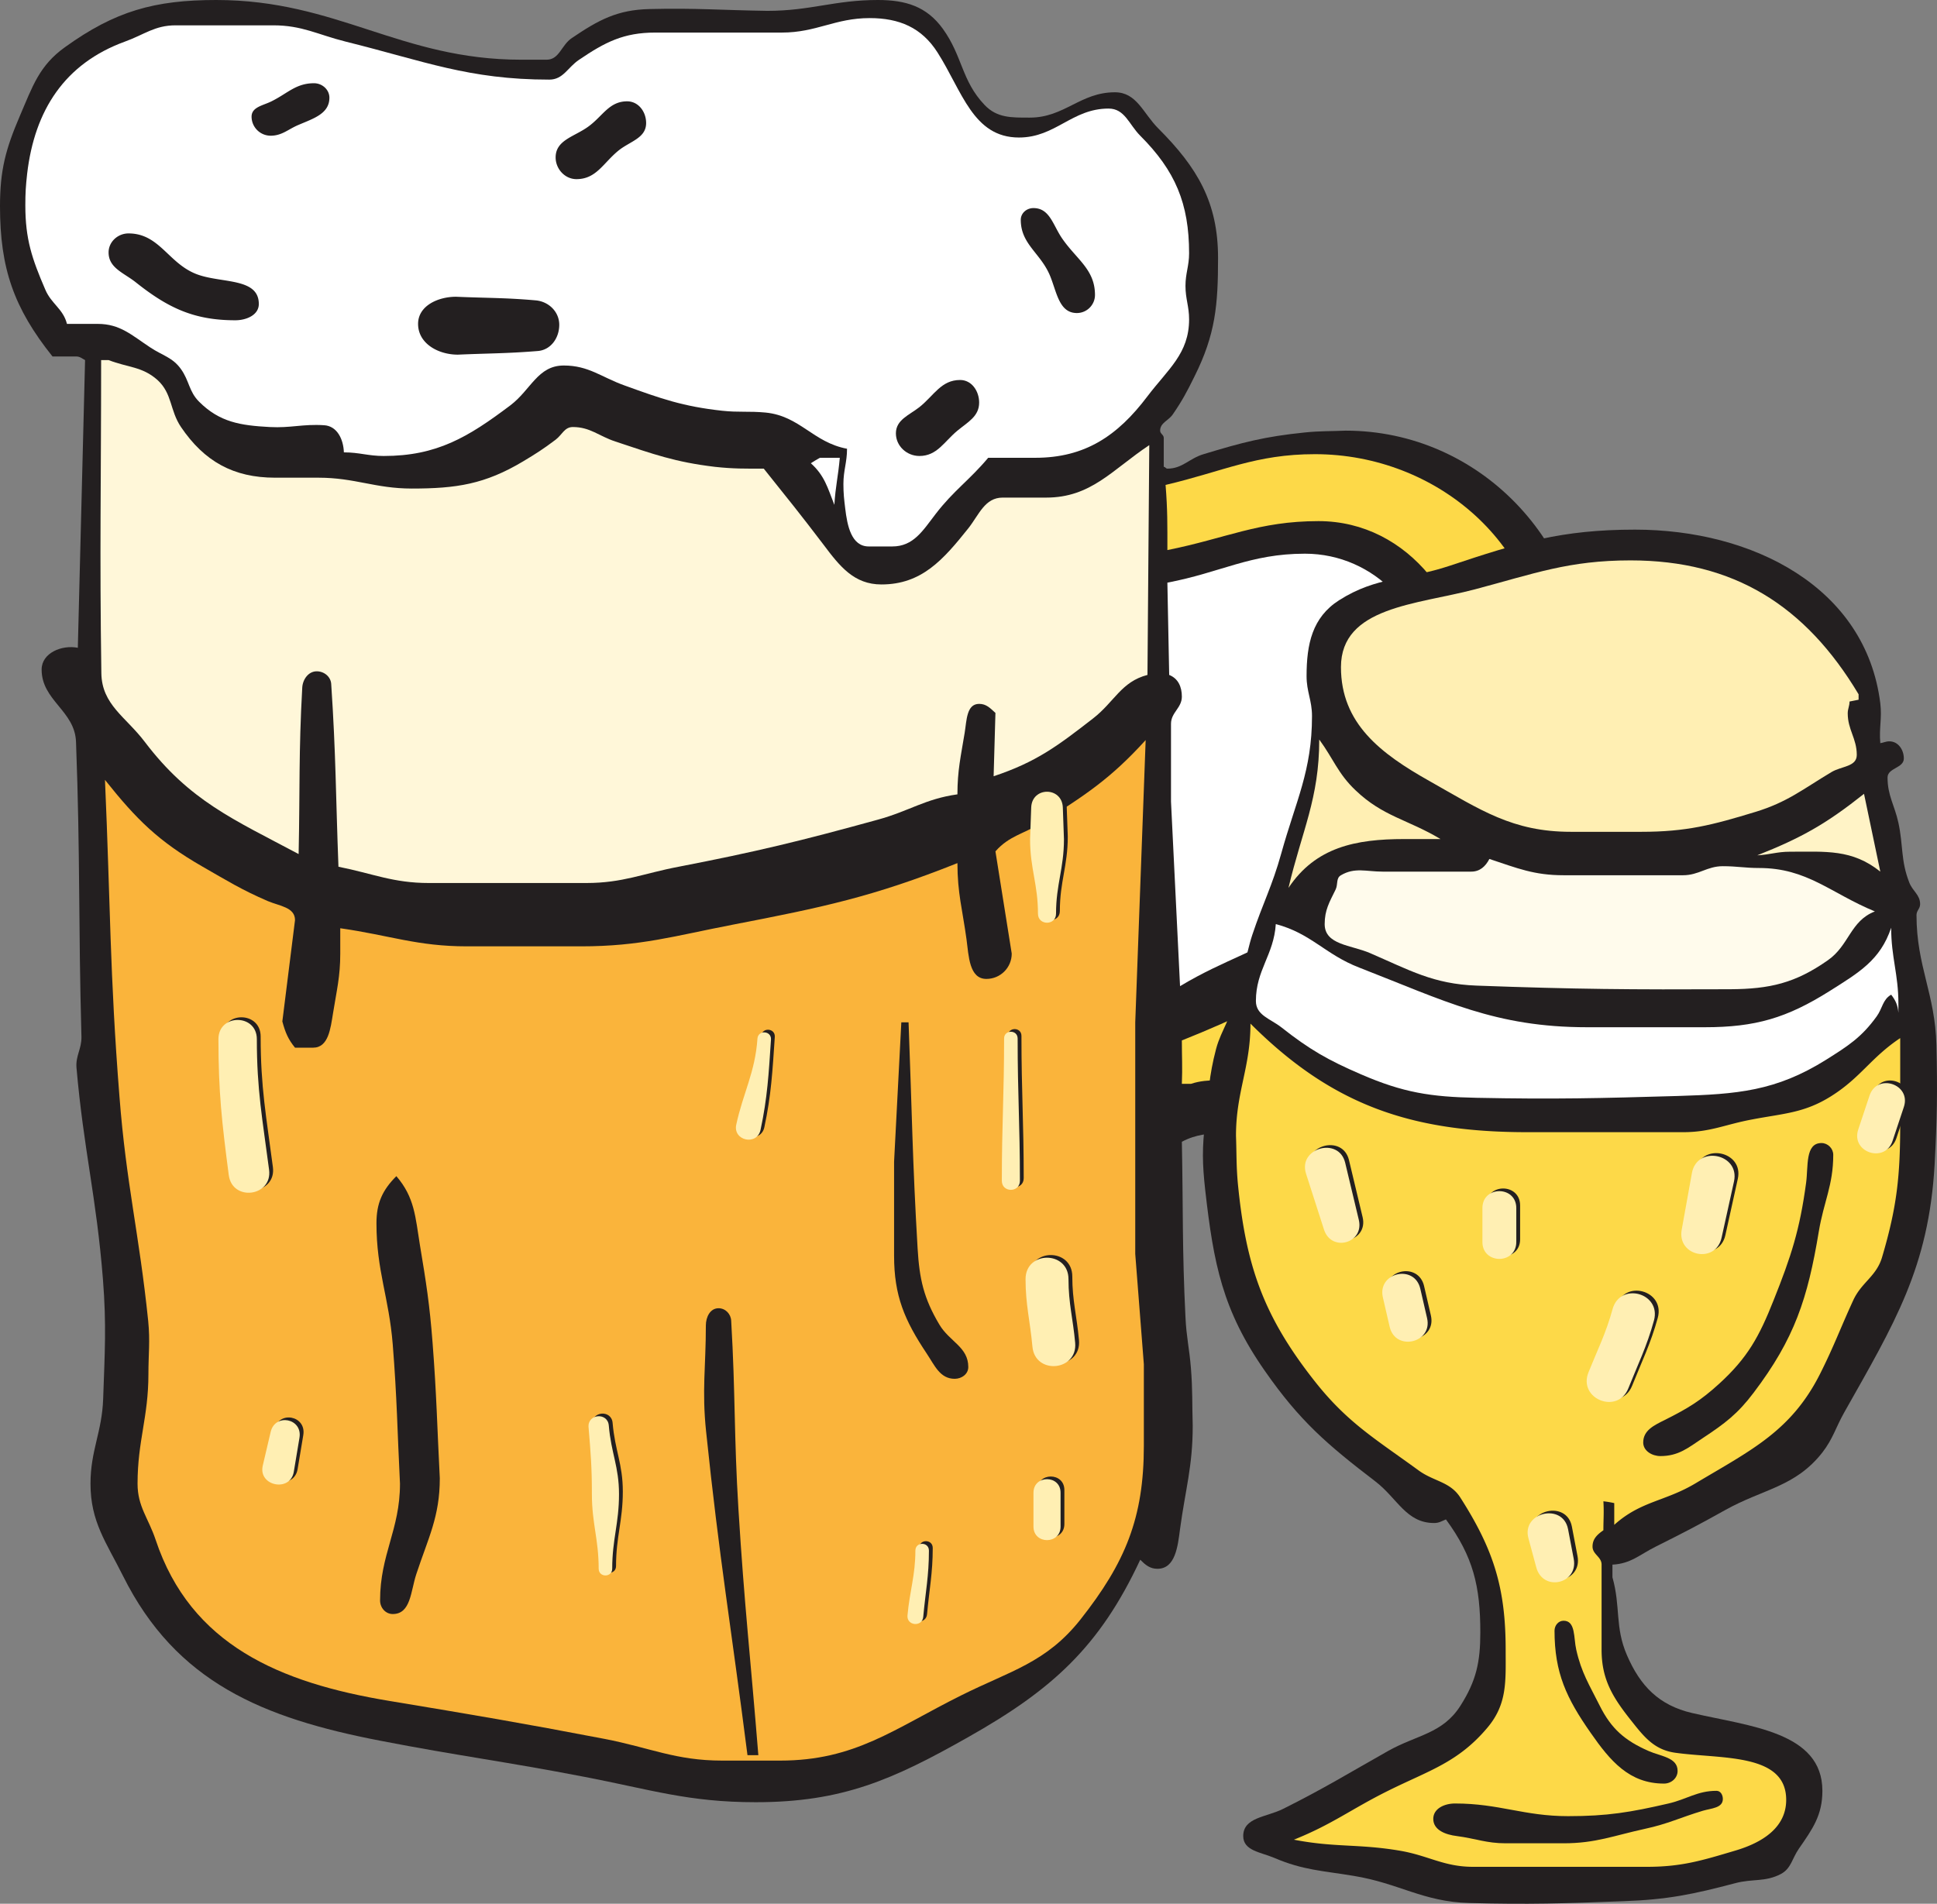 <svg xmlns="http://www.w3.org/2000/svg" width="267.558" height="263.028"><rect width="100%" height="100%" fill="#808080" stroke="none"/><path fill="#231f20" d="M29.875 0C46.594 0 55.281 8.25 72 8.25h3.5c1.781 0 2.031-2.031 3.5-3 3.688-2.5 6.281-3.906 10.75-4 6.344-.156 9.906.156 16.25.25 5.969 0 9.281-1.5 15.25-1.5 3.844 0 6.75.875 9 4 2.719 3.781 2.563 7.156 5.75 10.5 1.719 1.812 3.719 1.75 6.25 1.75 4.781 0 6.969-3.5 11.75-3.5 3.031 0 3.875 2.875 6 5 5.406 5.406 8.25 10.219 8.25 17.875 0 6.5-.344 10.562-3.25 16.375-1.031 2.094-1.688 3.344-3 5.25-.594.875-1.75 1.156-1.75 2.25 0 .437.5.562.5 1v4c.219 0 .281.25.5.25 2.094 0 3-1.406 5-2 5.344-1.625 8.438-2.438 14-3 2.156-.219 3.438-.156 5.625-.25C204.344 59.5 219 74.906 219 93.375c0 16.719-6.094 26.594-16.5 39.625-5.25 6.563-9.344 9.438-16.25 14.25-4.594 3.188-6.688 5.875-11.75 8.25-4.031 1.875-7.313.156-11.25 2.25.188 9.469.031 14.813.5 24.25.125 2.719.531 4.281.75 7 .25 3.094.156 4.875.25 8 0 5.594-1 8.719-1.75 14.25-.313 2.438-.656 5.5-3.125 5.5-1.031 0-1.656-.531-2.375-1.25-5.625 12.063-12.188 17.969-23.75 24.5-10.438 5.906-17.406 9-29.375 9-9.312 0-14.5-1.75-23.625-3.5-10.969-2.125-17.281-2.875-28.25-5-16.156-3.125-28.156-8.031-35.5-22.75-2.344-4.688-4.5-7.5-4.5-12.75 0-4.625 1.594-7.125 1.75-11.75.219-6.438.469-10.094-.031-16.5-.906-11.438-2.656-17.813-3.656-29.25-.125-1.625.718-2.594.687-4.25-.437-15.906-.156-24.844-.75-40.75-.156-4.313-4.75-5.688-4.75-10 0-2.281 2.781-3.438 5-3l1-39.75c-.469-.25-.719-.5-1.25-.5H7.25C1.906 42.562 0 37.062 0 28.5c0-5 .781-7.906 2.75-12.5C4.5 11.937 5.406 9.062 9 6.5 15.906 1.531 21.344 0 29.875 0"/><path fill="#fff" d="M120.125 2.5c4.094 0 7.188 1.312 9.375 4.75 3.406 5.344 4.906 11.75 11.25 11.75 5.063 0 7.313-4 12.375-4 2.25 0 2.813 2.187 4.375 3.75 4.844 4.844 6.75 9.375 6.75 16.25 0 1.75-.5 2.75-.5 4.5 0 1.812.5 2.812.5 4.625 0 4.719-2.906 6.875-5.75 10.625-4.125 5.469-8.625 8.5-15.5 8.5h-6.5c-2.625 3.125-4.75 4.5-7.25 7.75-1.781 2.312-3.063 4.5-6 4.5H120c-2.406 0-2.969-2.875-3.25-5.25-.156-1.281-.25-2.063-.25-3.375 0-1.906.5-2.969.5-4.875-4.688-.875-6.5-4.531-11.25-5-2.313-.219-3.688 0-6-.25-5.406-.594-8.406-1.656-13.5-3.5-3.219-1.156-4.937-2.75-8.375-2.75-3.594 0-4.531 3.344-7.375 5.5-5.844 4.406-10.156 7-17.5 7-2.156 0-3.344-.5-5.5-.5-.062-1.813-.937-3.656-2.75-3.75-2.937-.188-4.562.406-7.5.25-4.031-.219-6.906-.656-9.75-3.5-1.406-1.406-1.344-2.875-2.5-4.5s-2.562-1.875-4.25-3c-2.562-1.688-4.156-3.25-7.25-3.25H9.25c-.531-2.094-2.156-2.75-3-4.75-1.844-4.281-2.75-6.969-2.75-11.625 0-1.719.063-2.688.25-4.375 1.031-8.781 5.188-15.219 13.5-18.25 2.688-.969 4.125-2.25 7-2.25h13.5c4 0 6.125 1.281 10 2.25C58.594 8.437 64.719 11 75.875 11c1.938 0 2.531-1.688 4.125-2.75 3.594-2.438 6.156-3.75 10.5-3.75H108c4.781 0 7.344-2 12.125-2"/><path fill="#231f20" d="M43.375 11.5c1.125 0 2.125.875 2.125 2 0 2.219-2.219 2.875-4.25 3.75-1.437.594-2.281 1.5-3.875 1.5a2.64 2.64 0 0 1-2.625-2.625c0-1.344 1.563-1.531 2.75-2.125 2.219-1.094 3.375-2.5 5.875-2.5m43.25 2.5c1.563 0 2.625 1.437 2.625 3 0 2.062-2.156 2.5-3.75 3.75-2.156 1.719-3.094 4-5.875 4-1.594 0-2.875-1.406-2.875-3 0-2.406 2.563-2.844 4.5-4.25 2-1.438 2.875-3.5 5.375-3.5m56.125 14.75c2.281 0 2.688 2.375 4 4.25 2 2.875 4.5 4.25 4.5 7.75 0 1.375-1.125 2.5-2.5 2.5-2.5 0-2.781-2.969-3.75-5.25-1.313-3.063-4-4.281-4-7.625 0-.938.813-1.625 1.75-1.625m-125 3.5c4.406 0 5.563 4.375 9.75 5.75 3.375 1.125 8.25.437 8.25 4 0 1.531-1.719 2.25-3.25 2.25-5.719 0-9.312-1.719-13.75-5.25-1.656-1.313-3.75-1.969-3.75-4.125 0-1.469 1.281-2.625 2.75-2.625M63 41c4.281.187 6.75.125 11 .5 1.781.156 3.25 1.562 3.25 3.375 0 1.844-1.187 3.5-3 3.625-4.25.344-6.719.312-11 .5-2.719 0-5.5-1.531-5.5-4.25 0-2.5 2.75-3.75 5.25-3.75"/><path fill="#fff7d9" d="M13.969 49.75H15c2.625 1.031 4.656.875 6.75 2.75 2.063 1.875 1.688 4.187 3.25 6.5 3.219 4.75 7.25 7 13 7h6c5.031 0 7.844 1.5 12.875 1.5 6.156 0 10.094-.594 15.375-3.75 1.781-1.063 2.844-1.75 4.5-3 .906-.688 1.219-1.75 2.375-1.75 2.406 0 3.594 1.25 5.875 2 5.25 1.75 8.25 2.844 13.75 3.5 2.594.281 4.125.25 6.75.25 3.25 4.062 5.094 6.344 8.25 10.5 2.25 3 4.219 5.5 8 5.5 5.563 0 8.531-3.406 12-7.75 1.5-1.906 2.281-4.25 4.75-4.25h6c6.219 0 9.094-3.813 14.25-7.25l-.25 31.75c-3.625.937-4.563 3.719-7.5 6-4.906 3.813-7.844 6.031-13.75 8l.25-8.75c-.719-.656-1.25-1.25-2.25-1.25-1.75 0-1.719 2.281-2 4-.531 3.25-1 5.188-1 8.5-4.469.625-6.656 2.313-11 3.5-10.656 2.938-16.688 4.406-27.5 6.5-4.937.938-7.719 2.25-12.75 2.25H59.25c-4.937 0-7.656-1.281-12.5-2.25-.375-9.844-.344-15.438-1-25.25-.062-1-.969-1.75-2-1.75-1.156 0-1.937 1.125-2 2.25-.5 8.938-.312 14.031-.5 23-9.031-4.813-15.062-7.344-21.25-15.5-2.625-3.469-5.937-5.125-6-9.5-.25-16.875-.031-26.375-.031-43.25"/><path fill="#231f20" d="M132.625 52.5c1.594 0 2.625 1.531 2.625 3.125 0 1.906-1.563 2.687-3 3.875-1.844 1.531-2.813 3.5-5.25 3.5-1.75 0-3.25-1.375-3.25-3.125 0-1.875 1.813-2.5 3.25-3.625 2.031-1.625 3-3.75 5.625-3.75"/><path fill="#fdd948" d="M181.625 62.75c16.906 0 31.625 12.719 31.625 29.625 0 14.344-5.688 22.75-15 33.625-5.563 6.5-9.406 9.625-16.25 14.75-4.063 3.031-5.875 5.594-10.5 7.75-2.5 1.156-4.375.375-7 1.25h-1.25c.094-2.344 0-3.656 0-6 14.875-5.938 23.969-11.5 32.5-25 4.938-7.813 7.5-13.25 7.5-22.5 0-12.531-8.594-24.25-21.125-24.25-8.281 0-12.75 2.375-20.875 4 0-3.5.031-5.531-.25-9 7.969-1.875 12.438-4.25 20.625-4.25"/><path fill="#fff" d="M113.25 63.25H116c-.219 2.562-.594 3.937-.75 6.5-.938-2.375-1.344-4.031-3.25-5.75.469-.313.781-.469 1.25-.75m67 13.25c9.656 0 17.25 8.094 17.25 17.75 0 8.313-2.344 13.219-6.75 20.25-3.438 5.5-5.438 9.031-10.75 12.75-6.125 4.281-10.531 5.125-17 9l-1.25-25.5V100c0-1.563 1.5-2.188 1.5-3.75 0-1.344-.5-2.5-1.75-3l-.25-12.75c7.406-1.406 11.438-4 19-4"/><path fill="#fab43b" d="m158.25 102.25-1.438 39v32L158 188.5v11.25c0 9.969-2.563 16.156-8.75 24-4.75 6-9.688 7.094-16.5 10.5-9.281 4.625-14.625 9-25 9h-8c-6.437 0-9.937-1.781-16.25-3-11.562-2.219-18.094-3.313-29.75-5.25-15.094-2.5-27.406-7.719-32.25-22.25-1-3-2.5-4.594-2.5-7.75 0-5.938 1.5-9.188 1.5-15.125 0-2.875.25-4.531-.031-7.375-1.25-12.125-3.031-18.875-3.969-31-1.344-17-1.25-26.719-2-43.75 4.375 5.5 7.406 8.5 13.5 12 3.438 1.969 5.375 3.188 9 4.75 1.625.688 3.75.844 3.75 2.625l-1.75 14c.406 1.5.781 2.438 1.75 3.625h2.5c2.125 0 2.406-2.656 2.75-4.75.5-3.156 1-5.031 1-8.25v-3.5c6.813.969 10.625 2.5 17.5 2.5h15.75c8.25 0 12.906-1.438 21-3 12.313-2.375 19.344-3.844 31-8.5 0 4.125.688 6.406 1.25 10.5.313 2.344.375 5.5 2.75 5.5 1.938 0 3.5-1.563 3.5-3.5l-2.25-14.125c1.906-2.156 3.844-2.375 6.25-3.875 6.094-3.844 9.625-6.125 14.5-11.5"/><path fill="#231f20" d="M124.5 141.25h1c.469 12.188.531 19.094 1.25 31.25.25 4.219.844 6.875 3 10.5 1.406 2.375 4 3.094 4 5.875 0 .969-.906 1.625-1.875 1.625-2.031 0-2.75-1.813-3.875-3.5-3.063-4.594-4.5-7.969-4.5-13.5v-13l1-19.25M54.75 162.5c2.531 2.938 2.625 5.656 3.25 9.5.875 5.25 1.344 8.219 1.75 13.5.563 7.281.625 11.438 1 18.75 0 5.313-1.594 8.219-3.25 13.25-.781 2.375-.75 5.5-3.25 5.5-1 0-1.75-.875-1.75-1.875 0-6.375 2.75-9.75 2.75-16.125-.375-7.5-.406-11.781-1-19.25C53.719 179.187 52 175.594 52 169c0-2.75.813-4.563 2.75-6.5m44.5 18.25c.969 0 1.719.813 1.75 1.75.594 10.094.375 15.906 1 26 .813 13.25 1.688 20.781 2.75 34h-1.5c-2.219-17.438-3.906-27.25-5.719-44.75-.593-5.688-.03-8.906-.03-14.625 0-1.156.593-2.375 1.75-2.375m41.843-37.629c0 7.8.312 11.856.312 19.656 0 1.664-2.496 1.664-2.496 0 0-7.8.313-11.855.313-19.656 0-1.25 1.87-1.25 1.87 0m7.024 33.246c0 3.332.621 5.45.922 8.781.36 3.938-5.547 4.473-5.902.536-.325-3.532-.95-5.782-.95-9.317 0-3.953 5.93-3.953 5.93 0m-1.094 29.504v4.68c0 2.496-3.746 2.496-3.746 0v-4.68c0-2.496 3.746-2.496 3.746 0m-18.183 8c0 3.465-.469 5.684-.785 9.149-.133 1.449-2.309 1.253-2.176-.2.309-3.398 1.09-5.547 1.09-8.949 0-1.25 1.87-1.25 1.87 0m-45.616 2.496c0-4.074-.938-6.222-.938-10.297 0-3.683-.156-5.562-.46-9.246-.157-1.863 2.64-2.097 2.796-.23.32 3.812 1.41 5.664 1.41 9.476 0 4.075-.937 6.223-.937 10.297 0 1.25-1.871 1.25-1.871 0m19-61.351c.93-4.32 2.62-7.243 2.93-11.871.085-1.247 1.952-1.122 1.87.125-.32 4.75-.492 8.03-1.441 12.464-.48 2.239-3.836 1.52-3.36-.718m41.68-29.145c0-4.078-1.09-6.219-1.09-10.297l.157-4.367c.101-2.914 4.261-2.914 4.367 0l.156 4.367c0 4.078-1.094 6.219-1.094 10.297 0 1.664-2.496 1.664-2.496 0M41.895 198.27l-.786 4.71c-.476 2.875-4.949 1.98-4.285-.855l1.09-4.652c.617-2.633 4.422-1.871 3.98.797m-9.769-36.29c-.953-7.316-1.426-11.46-1.426-18.773 0-3.539 5.305-3.539 5.305 0 0 7.04.773 11.004 1.691 18.047.485 3.71-5.086 4.437-5.57.726"/><path fill="#ffefb3" d="M140.566 143.484c0 7.805.313 11.856.313 19.66 0 1.665-2.496 1.665-2.496 0 0-7.804.312-11.855.312-19.66 0-1.246 1.871-1.246 1.871 0m7.024 33.25c0 3.332.62 5.45.922 8.782.36 3.933-5.547 4.472-5.903.535-.32-3.531-.949-5.785-.949-9.317 0-3.953 5.93-3.953 5.93 0m-1.094 29.504v4.68c0 2.496-3.742 2.496-3.742 0v-4.68c0-2.496 3.742-2.496 3.742 0m-18.183 8c0 3.465-.47 5.684-.786 9.149-.129 1.449-2.308 1.25-2.175-.2.308-3.402 1.09-5.546 1.09-8.949 0-1.25 1.87-1.25 1.87 0m-45.617 2.496c0-4.074-.937-6.226-.937-10.297 0-3.683-.153-5.562-.461-9.246-.156-1.867 2.644-2.097 2.797-.234.32 3.816 1.41 5.664 1.41 9.48 0 4.07-.938 6.223-.938 10.297 0 1.246-1.87 1.246-1.87 0m19.004-61.351c.925-4.32 2.616-7.246 2.925-11.875.086-1.242 1.953-1.117 1.871.125-.316 4.75-.492 8.035-1.441 12.469-.48 2.238-3.836 1.515-3.356-.72m41.676-29.144c0-4.078-1.09-6.218-1.09-10.297l.156-4.37c.102-2.91 4.262-2.91 4.368 0l.156 4.37c0 4.079-1.094 6.22-1.094 10.297 0 1.664-2.496 1.664-2.496 0M41.367 198.633l-.785 4.715c-.477 2.87-4.95 1.976-4.285-.86l1.09-4.648c.617-2.633 4.422-1.875 3.98.793m-9.769-36.289c-.953-7.313-1.426-11.461-1.426-18.774 0-3.535 5.305-3.535 5.305 0 0 7.043.773 11.008 1.691 18.047.484 3.715-5.086 4.442-5.57.727"/><path fill="#231f20" d="M225.852 73.176c16.187 0 31.875 7.906 33.875 24 .25 2.125-.188 3.344 0 5.5.468-.063.75-.25 1.25-.25 1.218 0 2 1.156 2 2.375 0 1.344-2.25 1.281-2.25 2.625 0 2.5.968 3.812 1.5 6.25.687 3.187.312 5.219 1.5 8.25.468 1.219 1.5 1.687 1.5 3 0 .625-.5.875-.5 1.5 0 7.094 2.593 10.906 2.75 18 .156 6.437.093 10.094-.25 16.5-.813 14.187-5.5 21.844-12.5 34.25-1.188 2.125-1.532 3.594-3 5.5-3.782 4.812-8.157 5-13.5 8-3.625 2.031-5.75 3.125-9.5 5-2.25 1.125-3.47 2.375-6 2.5v1.75c1.156 4.094.312 6.844 2 10.75 1.843 4.281 4.437 6.937 9 8 7.937 1.844 18 2.594 18 10.75 0 3.375-1.344 5.25-3.25 8-.938 1.344-1.063 2.75-2.5 3.5-2.157 1.125-3.875.625-6.25 1.25-5.907 1.562-9.375 2.281-15.5 2.5-8.282.312-12.97.469-21.25.25-6.407-.156-9.688-2.719-16-3.75-4.313-.719-7-.781-11-2.5-1.844-.781-4.25-.969-4.25-3 0-2.594 3.187-2.594 5.5-3.75 5.75-2.875 8.906-4.844 14.5-8 4-2.25 7.53-2.375 10-6.25 2.187-3.438 2.75-6.031 2.75-10.125 0-6.375-.97-10.469-4.75-15.625-.594.25-.97.5-1.625.5-3.875 0-5.063-3.406-8.125-5.75-6.657-5.094-10.438-8.344-15.25-15.25-5.875-8.406-7.094-14.813-8.25-25-.407-3.688-.438-5.813 0-9.5.468-3.906.5-6.219 1.5-10 .75-2.813 2.25-4.219 2.25-7.125 0-.688-.5-1-.75-1.625 2.625-1.563 2.53-4.094 3.5-7 1.468-4.406 2.75-6.75 4-11.25 2.03-7.313 4.25-11.406 4.25-19 0-2.156-.75-3.344-.75-5.5 0-4.438.78-8.125 4.5-10.5 5.218-3.313 9.343-2.781 15.25-4.75 9.656-3.219 15.437-5 25.625-5"/><path fill="#ffefb3" d="M225.227 77.426c14.25 0 24.156 6.219 31.5 18.5v.75l-1.25.25c0 .625-.25 1-.25 1.625 0 2.281 1.25 3.469 1.25 5.75 0 1.656-2.094 1.531-3.5 2.375-3.97 2.375-6.094 4.156-10.5 5.5-5.938 1.812-9.532 2.75-15.75 2.75h-9.75c-8.063 0-12.47-3.031-19.5-7-6.782-3.813-12.25-7.969-12.25-15.75 0-8.344 10.437-8.625 18.5-10.75 8.25-2.188 12.968-4 21.5-4m-43 24.75c1.968 2.687 2.593 4.719 5 7 3.812 3.656 7.218 4.031 11.75 6.75h-5c-6.75 0-12.25 1.125-16 6.75 1.875-7.938 4.25-12.344 4.25-20.5"/><path fill="#fff3c6" d="m257.477 109.676 2.25 10.75c-3.907-3.125-7.5-2.75-12.5-2.75-1.75 0-2.75.406-4.5.5 6.156-2.438 9.562-4.375 14.75-8.5"/><path fill="#fffbec" d="M205.727 118.676c3.875 1.281 6.156 2.25 10.25 2.25h16.5c2.187 0 3.312-1.25 5.5-1.25 1.937 0 3.062.25 5 .25 6.656 0 9.875 3.469 16 6-3.407 1.312-3.532 4.687-6.5 6.75-4.5 3.156-8 3.969-13.5 4-13.657.062-21.344 0-35-.5-6-.219-9.25-2.125-14.75-4.5-2.625-1.125-6.25-1.125-6.25-4 0-1.938.656-3.031 1.5-4.75.375-.75.03-1.594.75-2 1.906-1.125 3.5-.5 5.75-.5h12.25c1.187 0 1.968-.719 2.5-1.75"/><path fill="#fff" d="M176.227 127.676c4.875 1.281 6.812 4.187 11.5 6 11.812 4.594 18.812 8.25 31.5 8.25h16.25c7 0 11.343-1.281 17.25-5 4-2.531 7-4.25 8.5-8.75 0 4.094 1 6.406 1 10.5v-.875 2.125c-.094-1.063-.375-1.688-1-2.5-1.188.687-1.188 1.875-2 3-2.094 2.906-3.97 4.094-7 6-6.938 4.344-12.282 4.75-20.5 5-10.813.312-16.938.469-27.75.25-6.375-.125-10.157-.719-16-3.25-4.563-1.969-7.125-3.438-11-6.5-1.532-1.188-3.5-1.656-3.5-3.625 0-4.281 2.468-6.344 2.75-10.625"/><path fill="#fdd948" d="M172.727 141.426c11.312 11.312 22.25 15 38.25 15h21.5c3.78 0 5.812-1.063 9.5-1.75 4.375-.844 7.25-.875 11-3.25 4.062-2.563 5.468-5.313 9.5-8v11.75c0 7.281-.438 11.531-2.5 18.5-.782 2.687-2.844 3.469-4 6-1.782 3.875-2.594 6.187-4.5 10-4 8.031-9.563 10.656-17.25 15.25-4.22 2.531-7.563 2.437-11.25 5.75v-3a12.515 12.515 0 0 0-1.5-.25c.093 1.562 0 2.437 0 4-.844.594-1.5 1.187-1.5 2.25 0 1.094 1.25 1.406 1.25 2.5v11.75c0 4.219 1.625 6.719 4.25 10 1.75 2.219 3.156 3.875 6 4.25 6.406.875 15.25.031 15.25 6.5 0 3.844-3.313 5.906-7 7-4.625 1.375-7.407 2.25-12.25 2.25h-24c-4.094 0-6.22-1.594-10.25-2.25-5.625-.938-8.907-.406-14.5-1.5 5.312-2.125 7.906-4.219 13-6.75 5.656-2.813 9.687-3.906 13.75-8.75 2.75-3.281 2.5-6.438 2.5-10.75 0-8.531-1.657-13.813-6.25-21-1.407-2.219-3.625-2.219-5.75-3.75-6.032-4.406-9.907-6.625-14.5-12.5-7.032-8.969-9.407-15.938-10.5-27.25-.22-2.5-.157-3.969-.25-6.5 0-6.094 2-9.406 2-15.5"/><path fill="#231f20" d="M251.602 157.926c.875 0 1.625.75 1.625 1.625 0 4.219-1.313 6.469-2 10.625-1.532 9.25-3.344 14.781-9 22.25-2.188 2.906-3.97 4.25-7 6.25-2.063 1.375-3.375 2.5-5.875 2.5-1.157 0-2.375-.719-2.375-1.875 0-1.688 1.5-2.375 3-3.125 3.125-1.563 4.937-2.656 7.5-5 3.937-3.594 5.53-6.531 7.5-11.5 2.437-6.094 3.625-9.75 4.5-16.25.312-2.25-.157-5.5 2.125-5.5m-35.625 66c1.687 0 1.375 2.375 1.75 4 .718 3.187 1.78 4.812 3.25 7.75 1.593 3.187 3.468 4.812 6.75 6.25 1.687.75 4 .875 4 2.75 0 1-.875 1.75-1.875 1.75-4.782 0-7.407-3.094-10.125-7-3.344-4.781-5-8.281-5-14.125 0-.719.53-1.375 1.25-1.375m21.125 23.5c.562 0 .875.562.875 1.125 0 1.25-1.563 1.281-2.75 1.625-3.125.937-4.813 1.812-8 2.5-4.313.937-6.813 2-11.25 2h-8c-2.657 0-4.125-.656-6.75-1-1.532-.188-3.25-.813-3.25-2.375 0-1.438 1.562-2.125 3-2.125 6.125 0 9.5 1.75 15.625 1.75 5.437 0 8.593-.531 13.875-1.75 2.562-.594 3.968-1.75 6.625-1.75m2.941-84.555-1.715 7.774c-.805 3.656-6.168 2.582-5.508-1.102l1.41-7.832c.696-3.89 6.665-2.7 5.813 1.16m-11.055 19.207c-.968 3.55-2.25 6.14-3.539 9.371-1.469 3.668-6.976 1.469-5.508-2.203 1.207-3.012 2.422-5.414 3.329-8.726 1.039-3.817 6.757-2.254 5.718 1.558m-42.652-21.793 1.883 7.887c.773 3.238-3.79 4.515-4.809 1.344l-2.484-7.715c-1.145-3.567 4.539-5.156 5.41-1.516m10.374 17.41.938 4.055c.797 3.45-4.375 4.64-5.168 1.195l-.937-4.058c-.797-3.446 4.375-4.637 5.168-1.192m13.262-11.148v4.68c0 3.12-4.684 3.12-4.684 0v-4.68c0-3.121 4.684-3.121 4.684 0m53.531-13.961-1.559 4.68c-1.054 3.156-5.793 1.578-4.738-1.579l1.559-4.683c1.054-3.156 5.789-1.578 4.738 1.582m-46.383 58.32.781 4.094c.668 3.473-4.242 4.605-5.168 1.191l-1.086-4.02c-.98-3.612 4.766-4.94 5.473-1.265"/><path fill="#ffefb3" d="m239.516 163.238-1.715 7.77c-.805 3.656-6.168 2.586-5.508-1.102l1.41-7.832c.7-3.887 6.664-2.695 5.813 1.164m-11.056 19.207c-.968 3.551-2.25 6.14-3.538 9.371-1.469 3.668-6.973 1.465-5.508-2.203 1.207-3.011 2.422-5.418 3.328-8.73 1.04-3.813 6.758-2.254 5.719 1.562m-42.652-21.793 1.882 7.883c.774 3.238-3.785 4.516-4.808 1.348l-2.48-7.715c-1.15-3.566 4.535-5.16 5.406-1.516m10.379 17.411.933 4.054c.797 3.446-4.375 4.64-5.168 1.196l-.937-4.06c-.793-3.444 4.375-4.64 5.172-1.19m13.257-11.149v4.68c0 3.12-4.68 3.12-4.68 0v-4.68c0-3.121 4.68-3.121 4.68 0m53.532-13.964-1.559 4.683c-1.055 3.156-5.793 1.578-4.738-1.582l1.558-4.68c1.055-3.156 5.793-1.578 4.739 1.578m-46.383 58.324.781 4.094c.668 3.473-4.242 4.606-5.168 1.192l-1.086-4.024c-.98-3.613 4.766-4.937 5.473-1.262"/></svg>
